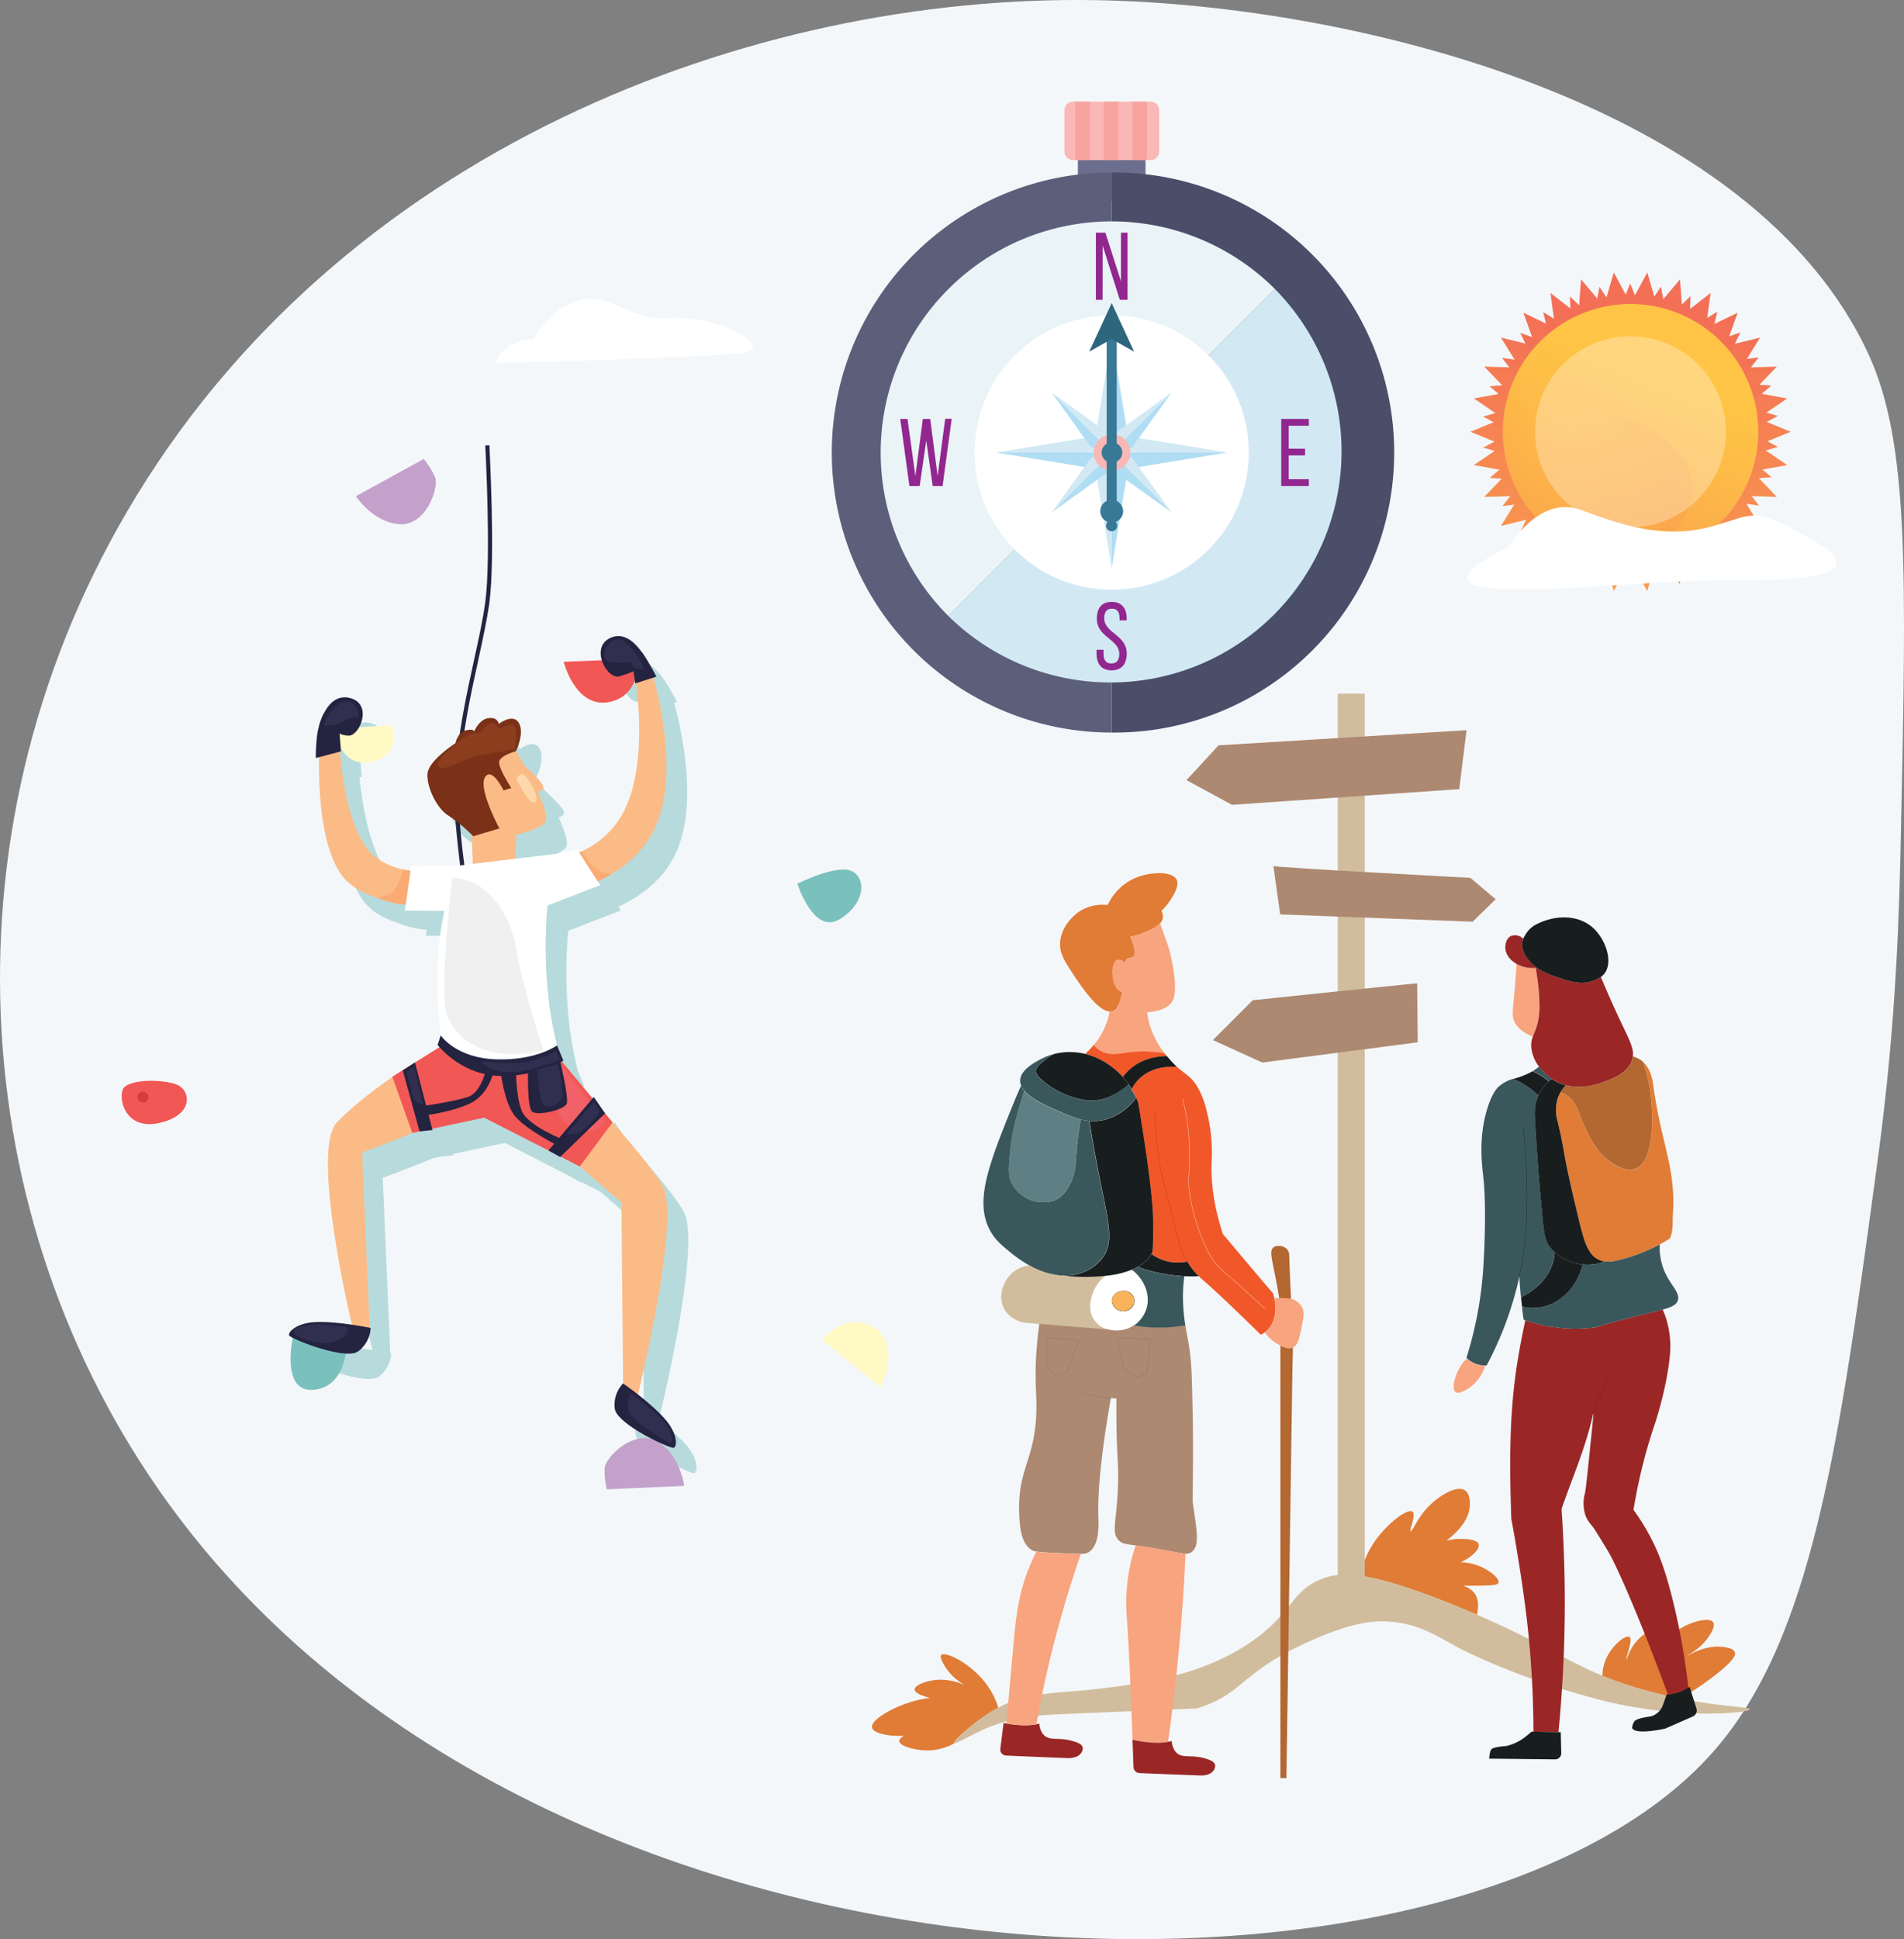<svg xmlns="http://www.w3.org/2000/svg" xmlns:xlink="http://www.w3.org/1999/xlink" viewBox="0 0 799.94 814.4"><rect x="0" y="0" width="799.94" height="814.4" fill="#808080" stroke="none"/><defs><style>.cls-1{isolation:isolate;}.cls-2{fill:#f4f7fa;}.cls-3{fill:#6b6f8d;}.cls-4{fill:#f9b8b5;}.cls-5{fill:#f7a39f;}.cls-6{fill:#4a4e69;}.cls-7{fill:#5c5f7a;}.cls-8{fill:#eaf4f7;}.cls-9{fill:#d2e9f4;}.cls-10,.cls-50{fill:#fff;}.cls-11{fill:#afddf4;}.cls-12{fill:#92278f;}.cls-13{fill:#387996;}.cls-14{fill:#2e667e;}.cls-15{fill:#e07c36;}.cls-16{fill:#d1bd9d;}.cls-17{fill:#f15829;}.cls-18{fill:#9a2726;}.cls-19{fill:#ad8971;}.cls-20{fill:#f8a47e;}.cls-21{fill:#181d1e;}.cls-22,.cls-26,.cls-28,.cls-29,.cls-30{fill:none;}.cls-22{stroke:#c84027;stroke-width:0.22px;}.cls-22,.cls-28,.cls-29,.cls-30{stroke-linecap:round;stroke-linejoin:round;}.cls-23{fill:#3a575c;}.cls-24{fill:#5e7f83;}.cls-25{fill:#fbb359;stroke:#090909;stroke-width:0.13px;}.cls-25,.cls-26{stroke-miterlimit:10;}.cls-26{stroke:#886852;}.cls-26,.cls-28,.cls-29,.cls-30{stroke-width:0.11px;}.cls-27{fill:#b36731;}.cls-28{stroke:#181d1e;}.cls-29{stroke:#6d1312;}.cls-30{stroke:#fff;}.cls-31,.cls-32{fill:#7ac1be;}.cls-31{opacity:0.5;}.cls-33{fill:#c3a1cb;}.cls-34{fill:#f15755;}.cls-35{fill:#fffac4;}.cls-36{fill:#d73b3a;}.cls-37{fill:#242340;}.cls-38{fill:#fbbb86;}.cls-39{fill:#7a3117;}.cls-40{fill:#8b3d1e;}.cls-41{fill:#fed8aa;}.cls-42{fill:#f16167;}.cls-43{fill:#f1f0f0;}.cls-44{fill:#faab73;}.cls-45{fill:#302f4f;}.cls-46{fill:url(#linear-gradient);}.cls-47{fill:url(#linear-gradient-2);}.cls-48{fill:url(#linear-gradient-3);}.cls-49{opacity:0.2;mix-blend-mode:multiply;fill:url(#linear-gradient-4);}.cls-50{opacity:0.3;mix-blend-mode:soft-light;}</style><linearGradient id="linear-gradient" x1="675.55" y1="348.18" x2="687.86" y2="131.78" gradientUnits="userSpaceOnUse"><stop offset="0" stop-color="#ffc546"/><stop offset="1" stop-color="#f36f56"/></linearGradient><linearGradient id="linear-gradient-2" x1="1268.27" y1="442.72" x2="1279.65" y2="242.73" gradientTransform="matrix(1, 0.01, -0.01, 1, -590.38, -114.34)" xlink:href="#linear-gradient"/><linearGradient id="linear-gradient-3" x1="1293.88" y1="207.21" x2="1216.46" y2="397.24" gradientUnits="userSpaceOnUse"><stop offset="0" stop-color="#fcb149"/><stop offset="0.06" stop-color="#fdbb48"/><stop offset="0.14" stop-color="#ffc346"/><stop offset="0.32" stop-color="#ffc546"/><stop offset="0.48" stop-color="#fdba48"/><stop offset="0.78" stop-color="#f99d4e"/><stop offset="0.87" stop-color="#f79350"/><stop offset="1" stop-color="#f79350"/></linearGradient><linearGradient id="linear-gradient-4" x1="1204.38" y1="304.39" x2="1284.12" y2="304.39" xlink:href="#linear-gradient-3"/></defs><g class="cls-1"><g id="Layer_1" data-name="Layer 1"><path class="cls-2" d="M1033.61,113.93c108.47,1.92,276.29,43.16,324.59,149.14,16.87,37,15.73,91.43,13.44,200.27-.67,32-1.78,78.61-9.6,136.46-16.24,120.17-27.3,202-69.14,249.62-104.85,119.36-483.6,115.91-645.34-99-88.23-117.22-101.8-284-21.13-421.8C715.25,176.91,888.4,111.37,1033.61,113.93Z" transform="translate(-572.99 -113.86)"/><rect class="cls-3" x="452.85" y="56.1" width="28.43" height="28.43"/><path class="cls-4" d="M1060,160.1v17.44a3.56,3.56,0,0,1-3.57,3.56h-32.66a3.57,3.57,0,0,1-3.57-3.56V160.1a3.56,3.56,0,0,1,3.57-3.55h32.66A3.56,3.56,0,0,1,1060,160.1Z" transform="translate(-572.99 -113.86)"/><rect class="cls-5" x="451.74" y="42.69" width="6.17" height="24.55"/><rect class="cls-5" x="463.73" y="42.69" width="6.17" height="24.55"/><rect class="cls-5" x="475.72" y="42.69" width="6.17" height="24.55"/><path class="cls-6" d="M1040.05,186.31V421.52a117.61,117.61,0,1,0,0-235.21Z" transform="translate(-572.99 -113.86)"/><path class="cls-7" d="M922.45,303.92a117.6,117.6,0,0,0,117.6,117.6V186.31A117.6,117.6,0,0,0,922.45,303.92Z" transform="translate(-572.99 -113.86)"/><path class="cls-8" d="M971.42,235.29a97.06,97.06,0,0,0,0,137.26l137.26-137.26A97,97,0,0,0,971.42,235.29Z" transform="translate(-572.99 -113.86)"/><path class="cls-9" d="M1108.68,235.29,971.42,372.55a97.06,97.06,0,0,0,137.26-137.26Z" transform="translate(-572.99 -113.86)"/><circle class="cls-10" cx="1040.05" cy="303.92" r="57.61" transform="translate(-483.27 710.58) rotate(-45)"/><polygon class="cls-9" points="467.04 141.41 460.84 179.51 467.07 190.06 467.07 190.06 467.04 141.41 467.04 141.41"/><polygon class="cls-11" points="467.04 141.41 467.07 190.06 473.28 179.5 467.04 141.41"/><polygon class="cls-9" points="467.04 238.71 460.84 200.61 467.07 190.06 467.07 190.06 467.04 238.71 467.04 238.71"/><polygon class="cls-11" points="467.04 238.71 467.07 190.06 473.28 200.61 467.04 238.71"/><polygon class="cls-9" points="515.71 190.03 477.61 183.84 467.06 190.06 467.06 190.06 515.71 190.04 515.71 190.03"/><polygon class="cls-11" points="515.71 190.04 467.06 190.06 477.61 196.28 515.71 190.04"/><polygon class="cls-9" points="418.41 190.03 456.51 183.84 467.06 190.06 467.06 190.06 418.41 190.04 418.41 190.03"/><polygon class="cls-11" points="418.41 190.04 467.06 190.06 456.51 196.28 418.41 190.04"/><polygon class="cls-9" points="492.23 164.86 469.3 181.37 467.06 190.06 467.06 190.06 492.23 164.86 492.23 164.86"/><polygon class="cls-11" points="492.23 164.86 467.06 190.06 475.74 187.81 492.23 164.86"/><polygon class="cls-9" points="441.86 215.22 458.38 192.29 467.06 190.06 467.06 190.06 441.86 215.22 441.86 215.22"/><polygon class="cls-11" points="441.86 215.22 467.06 190.06 464.81 198.74 441.86 215.22"/><polygon class="cls-9" points="492.23 215.22 475.71 192.29 467.03 190.06 467.03 190.06 492.23 215.22 492.23 215.22"/><polygon class="cls-11" points="492.23 215.22 467.03 190.06 469.28 198.74 492.23 215.22"/><polygon class="cls-9" points="441.86 164.86 464.79 181.37 467.03 190.06 467.03 190.06 441.86 164.86 441.86 164.86"/><polygon class="cls-11" points="441.86 164.86 467.03 190.06 458.35 187.81 441.86 164.86"/><path class="cls-12" d="M1036.23,239.78h-2.82v-28.2h4l6.53,20.38V211.58h2.78v28.2h-3.26l-7.21-22.8Z" transform="translate(-572.99 -113.86)"/><path class="cls-12" d="M959.38,318h-4.31l-3.86-28.2h3.06l3.3,24,3.14-24h3.1l3.11,24,3.18-24.05h2.74L969,318h-4.15l-2.7-19.14Z" transform="translate(-572.99 -113.86)"/><path class="cls-12" d="M1121.31,302.31v2.81h-6.89v10h8.46V318h-11.6v-28.2h11.6v2.86h-8.46v9.63Z" transform="translate(-572.99 -113.86)"/><path class="cls-12" d="M1046.36,373.64v.76h-3v-.92c0-2.54-1-4-3.23-4s-3.22,1.49-3.22,4c0,6.32,9.47,6.93,9.47,14.86,0,4.27-2.06,7.05-6.37,7.05s-6.32-2.78-6.32-7.05v-1.61h2.94v1.77c0,2.54,1,4,3.3,4s3.31-1.49,3.31-4c0-6.28-9.43-6.88-9.43-14.82,0-4.35,2-7.05,6.24-7.05S1046.36,369.37,1046.36,373.64Z" transform="translate(-572.99 -113.86)"/><path class="cls-4" d="M1032.45,303.92a7.6,7.6,0,0,0,7.6,7.6V296.31A7.61,7.61,0,0,0,1032.45,303.92Z" transform="translate(-572.99 -113.86)"/><path class="cls-4" d="M1040.05,296.31v15.21a7.61,7.61,0,1,0,0-15.21Z" transform="translate(-572.99 -113.86)"/><path class="cls-13" d="M1035.83,303.92a4.22,4.22,0,0,0,4.22,4.22v-8.45A4.22,4.22,0,0,0,1035.83,303.92Z" transform="translate(-572.99 -113.86)"/><path class="cls-13" d="M1040.05,299.69v8.45a4.23,4.23,0,1,0,0-8.45Z" transform="translate(-572.99 -113.86)"/><rect class="cls-13" x="464.95" y="135.9" width="4.22" height="78.48"/><circle class="cls-13" cx="467.06" cy="214.7" r="4.81"/><circle class="cls-13" cx="1040.05" cy="334.66" r="2.36" transform="translate(-97.6 1156.14) rotate(-76.72)"/><polygon class="cls-14" points="467.06 127.29 457.62 147.7 467.03 142.38 476.5 147.7 467.06 127.29"/><path class="cls-15" d="M1192.83,779.83c-.83,0-2.87,0-5.28,0a9.53,9.53,0,0,1,4.83,3c1.88,2.41,1.88,5.85,1.13,9.2-2.08-.9-4.23-1.81-6.49-2.75-21.16-8.75-34.21-12.45-42.7-13.65a41.29,41.29,0,0,1,6.86-15.28c5.21-7.09,13.28-13.13,15.24-11.62,1.7,1.28-1.5,7.85-.75,8.15s2.68-5.43,7.54-10.38c4.38-4.45,11.77-9,15.24-6.75,2.61,1.74,2.08,6.83,2,7.24-.64,5.51-5,10.3-9.81,13.92a24.89,24.89,0,0,1,4.45-.71c.38,0,8.27-.49,9.13,2.19.53,1.69-1.92,3.92-2.67,4.56a18.25,18.25,0,0,1-4.91,3,23,23,0,0,1,7.28,1.39c4.75,1.78,9.21,5.47,8.64,7.21C1202.26,779.49,1200.64,779.79,1192.83,779.83Z" transform="translate(-572.99 -113.86)"/><path class="cls-16" d="M1308.19,831.7c-.12,1.58-30.18,4.68-64.13-4.23-35.73-9.43-58.44-21.69-58.47-21.69-9.17-5-16.75-10-28.75-10.86-7-.53-15.61.38-32.06,7.54-30.9,13.47-28.9,22.68-48.59,28.79-.75.22-.72.18-53.26,2.34-13.81.56-25,1.13-37.73,7.09-4.79,2.19-9.88,5.24-11.09,5.24-.11,0-.19,0-.22-.07-.57-.87,7.5-8,14.14-12.26a45,45,0,0,1,4.34-2.53c13.66-7.21,25.73-5.77,45.16-8.3,17.46-2.3,40.09-5.28,60.35-18.86,19-12.79,17-22.18,31.61-27.35,3-1,6.91-2,14.83-.94,8.49,1.2,21.54,4.9,42.7,13.65,2.26.94,4.41,1.85,6.49,2.75,27,11.66,37,19.17,52.74,25.62a151,151,0,0,0,16.22,5.58c5.92,1.7,11.46,3,16.52,4C1296.64,830.76,1308.19,830.72,1308.19,831.7Z" transform="translate(-572.99 -113.86)"/><path class="cls-15" d="M1292.8,818a125.58,125.58,0,0,1-13.81,9.2c-5.06-1-10.6-2.3-16.52-4a151,151,0,0,1-16.22-5.58,17,17,0,0,1,.83-5.28c2.22-7,8.9-12.07,10.52-11s-1.81,9.43-1.4,9.58c.27,0,1.17-4,4.08-7.39,1.09-1.28,3.36-4,7-4.87,1.89-.45,5.36-.72,6.15.79,1.09,2.08-3.62,6.61-3.47,6.76s4.23-6.08,10.86-9.43c4.42-2.27,10.57-3.63,11.93-1.59s-2.53,7-3,7.55c-3.4,4.26-7.85,6.18-7.85,6.45s7.17-4.72,15.09-3.63c1.51.19,4.3.61,4.86,2.19C1302.23,808.61,1302.3,810.73,1292.8,818Z" transform="translate(-572.99 -113.86)"/><path class="cls-17" d="M1105.92,672a12.54,12.54,0,0,1-1.55,1.43,11.24,11.24,0,0,1-1.66,1c-10.15-9.92-17.92-17.39-23.5-22.26-.64-.56-1.55-1.32-2.57-2.37a30.77,30.77,0,0,1-4.86-6.15,19.36,19.36,0,0,1-11.36-1.09,17.06,17.06,0,0,1-3.69-2.12,1,1,0,0,0,.15-.22c.53-1,.56-2.3.49-13.21,0-4-.3-13-4.87-41.49-.56-3.74-1.09-6.75-1.39-8.6-.23-.57-.49-1.29-.87-2.15a35.34,35.34,0,0,0-1.81-3.55,16.66,16.66,0,0,1,2.79-3.92c5.17-5.4,12.56-5.7,16.22-5.43,3.62,3.28,6,4,8.79,8.71a36.19,36.19,0,0,1,3.58,9.28,70.59,70.59,0,0,1,2.23,22c-.27,7,.41,17,4.71,30.26v0c1.85,2.15,3.66,4.34,5.47,6.49q7.82,9.29,15.62,18.45a16.9,16.9,0,0,1,.49,1.92C1109.46,664.1,1108.67,668.85,1105.92,672Z" transform="translate(-572.99 -113.86)"/><path class="cls-18" d="M1282.31,822.57a20.13,20.13,0,0,1-6,2.45,18.6,18.6,0,0,1-2.6.42c-11.62-31.61-21.58-54.17-24.94-59.76-5-8.37-6.11-9.88-6.11-9.92-1.73-2.3-2.79-3.32-3.54-5.39a16.2,16.2,0,0,1-.23-9.43c.45-2,1.39-11.47,3.32-30.44.07-.91.19-1.93.26-3.1-.22.68-.37,1.32-.52,1.93-3.14,13.39-8.76,26.18-12.91,38.32.31,4,.53,8,.72,12.07a558.55,558.55,0,0,1-2,81.6l-6.75-.11c-1.28,0-2.53,0-3.77-.08a412.85,412.85,0,0,0-2.53-45c-1.24-11.27-3.13-23.12-3.77-27-1.09-6.95-2.15-12.87-3-17.39-.64-19.62-1.21-42.93,2.68-66.55q1.29-7.76,2.83-15c.11-.64.26-1.25.41-1.85a64.82,64.82,0,0,0,27.28,3.24c3.43-.34,2.33-.52,13.16-3.39,2.57-.68,5.77-1.47,9.85-2.49,3-.76,5.5-1.32,7.39-1.85a33.4,33.4,0,0,1,1.77,4.9,38.83,38.83,0,0,1,1.21,14.87c-1.4,14-6.38,28.59-6.38,28.59a223.64,223.64,0,0,0-8.86,35.76,86.57,86.57,0,0,1,5.81,9c4.53,8,7.28,15.69,10.11,26.63A279.06,279.06,0,0,1,1282.31,822.57Z" transform="translate(-572.99 -113.86)"/><rect class="cls-16" x="562.05" y="291.3" width="11.32" height="387.6"/><polygon class="cls-19" points="616.15 306.66 511.94 313.03 498.5 327.64 517.6 338.02 613.09 331.42 616.15 306.66"/><path class="cls-19" d="M1108,477.58c2.36.7,82.75,4.95,82.75,4.95l10.61,9-9.66,9.43-80.87-3.07Z" transform="translate(-572.99 -113.86)"/><path class="cls-19" d="M1168.4,526.85c-1.42,0-69.08,7.08-69.08,7.08l-16.74,16.74,20.74,9.43,65.31-8.49Z" transform="translate(-572.99 -113.86)"/><path class="cls-15" d="M1063.93,493a23.66,23.66,0,0,1-3,3.44,4.57,4.57,0,0,1,.64,2.68,4.2,4.2,0,0,1-1.17,2.52c-1.66,1.85-4.71,3.06-7.2,4.08a21.87,21.87,0,0,1-5.32,1.51c2.38,5.65,2.11,7.69,1.28,8.37s-2.15.3-3,1.4a2.5,2.5,0,0,0-.57,1.35c-.72-.71-1.89-1.62-3-1.35-2.26.56-2.23,5.39-2.19,5.84s.19,6.45,3.93,7.55c0,0,.07,0,.11,0-.94,6.56-3,7.84-4,8.18a2.56,2.56,0,0,1-1.32.11c-5.17-.34-12.3-11.2-15.31-15.76-3.74-5.7-5.62-8.64-5.44-13,.38-8,7.47-12.83,8-13.2a18.47,18.47,0,0,1,12-2.79,22.9,22.9,0,0,1,10.11-10.64c7.13-3.66,17.09-3.62,18.86,0C1068.76,486.23,1065.06,491.44,1063.93,493Z" transform="translate(-572.99 -113.86)"/><path class="cls-20" d="M1065.67,534.18c-2.15,3.7-7.25,4.6-10.72,4.79a36,36,0,0,0,1.13,5.55,38,38,0,0,0,6.19,11.69,52.07,52.07,0,0,0-15.46-.38c-3.63.53-7.85,1.51-11.62-.75a10,10,0,0,1-2.64-2.38,30.42,30.42,0,0,0,6-11.24,19.37,19.37,0,0,0,.56-2.72,2.56,2.56,0,0,0,1.32-.11c1.06-.34,3.1-1.62,4-8.18,0,0-.08,0-.11,0-3.74-1.1-3.93-7-3.93-7.55s-.07-5.28,2.19-5.84c1.09-.27,2.26.64,3,1.35a2.5,2.5,0,0,1,.57-1.35c.9-1.1,2.3-.76,3-1.4s1.1-2.72-1.28-8.37a21.87,21.87,0,0,0,5.32-1.51c2.49-1,5.54-2.23,7.2-4.08.08.23.15.46.23.68,2.41,6.9,3.85,9.32,5.36,18.64C1067.25,528.94,1066.46,532.82,1065.67,534.18Z" transform="translate(-572.99 -113.86)"/><path class="cls-17" d="M1063.29,557.45c-4.38,0-10.41,1-15.35,5.32a19,19,0,0,0-3.17,3.44,31.42,31.42,0,0,0-4.76-4.34,30.31,30.31,0,0,0-11.12-5.4,39.28,39.28,0,0,0,3.66-3.77,10,10,0,0,0,2.64,2.38c3.77,2.26,8,1.28,11.62.75a52.07,52.07,0,0,1,15.46.38C1062.61,556.62,1062.91,557,1063.29,557.45Z" transform="translate(-572.99 -113.86)"/><path class="cls-21" d="M1067.44,561.91c-3.66-.27-11,0-16.22,5.43a16.66,16.66,0,0,0-2.79,3.92c-.38-.64-.8-1.28-1.25-2a32.83,32.83,0,0,0-2.41-3.09,19,19,0,0,1,3.17-3.44c4.94-4.3,11-5.28,15.35-5.32a6.55,6.55,0,0,0,.49.61A47.64,47.64,0,0,0,1067.44,561.91Z" transform="translate(-572.99 -113.86)"/><path class="cls-22" d="M1058.12,581.14c.27,7.32,1,13.51,1.59,18.26,1.2,8.91,1.88,8.79,8.18,34.56a33.33,33.33,0,0,0,2.83,7.88c.34.64.68,1.25,1.06,1.85" transform="translate(-572.99 -113.86)"/><path class="cls-20" d="M1120.21,669.34c-1.24,6.38-1.88,9.54-4,10.45-1.69.72-3.62.08-5.28-.79-.83-.46-1.58-.91-2.18-1.32a16.17,16.17,0,0,1-4.38-4.23,12.54,12.54,0,0,0,1.55-1.43c2.75-3.17,3.54-7.92,2.41-13,.6,0,1.28,0,2.08,0a11,11,0,0,0,1.17,0,30.26,30.26,0,0,1,3.81.3,7.05,7.05,0,0,1,1.47.49,7.48,7.48,0,0,1,3.28,3.29C1120.86,664.59,1120.86,666.1,1120.21,669.34Z" transform="translate(-572.99 -113.86)"/><path class="cls-23" d="M1050.24,574.81a23.64,23.64,0,0,1-12.83,9.2,19.57,19.57,0,0,1-6.79.61A29.93,29.93,0,0,1,1027,584h0a72.84,72.84,0,0,1-9.51-3.62c-4.33-1.85-11-4.75-14.18-8.48a7.15,7.15,0,0,1-1.32-2.19,4.87,4.87,0,0,1-.41-2.15c.18-4.45,6.33-7.66,9.09-9.09a23.56,23.56,0,0,1,5.16-1.93,29.91,29.91,0,0,0-4.22,2.87c-2.11,1.73-3.4,2.83-3.47,4.34,0,.45,0,1.92,4.26,5.09a35.88,35.88,0,0,0,13.51,6.45,26.37,26.37,0,0,0,5,.79c7.06.27,12.94-3.88,16.22-6.75.45.68.87,1.32,1.25,2A35.34,35.34,0,0,1,1050.24,574.81Z" transform="translate(-572.99 -113.86)"/><path class="cls-24" d="M1027,584a143.34,143.34,0,0,0-2,16.9c-.34,6.15-1.85,9.77-4,12.87-2.64,3.73-6,5.43-11.32,4.94a14.89,14.89,0,0,1-11.65-7.88c-1.51-2.95-1.32-6-.83-12,.68-8.75,2.75-15.84,4.83-22.86.45-1.55.86-2.94,1.24-4,3.13,3.73,9.85,6.63,14.18,8.48A72.84,72.84,0,0,0,1027,584Z" transform="translate(-572.99 -113.86)"/><path class="cls-23" d="M1036.13,642.14a18.56,18.56,0,0,1-9.2,6.38,20.53,20.53,0,0,1-7,1.09.8.8,0,0,1-.3,0,0,0,0,0,1-.07,0,.06.06,0,0,1-.08,0,.07.07,0,0,1-.11,0,3.63,3.63,0,0,1-.57,0,31.94,31.94,0,0,1-13.24-4.23h0a55,55,0,0,1-8.33-5.77c-3.4-2.79-6.11-5-8.26-8.94-6.64-12.19-.68-27.5,9.65-53,1.21-3,2.38-5.66,3.36-7.88a7.15,7.15,0,0,0,1.32,2.19c-.38,1.09-.79,2.48-1.24,4-2.08,7-4.15,14.11-4.83,22.86-.49,6-.68,9.09.83,12a14.89,14.89,0,0,0,11.65,7.88c5.36.49,8.68-1.21,11.32-4.94,2.15-3.1,3.66-6.72,4-12.87a143.34,143.34,0,0,1,2-16.9h0a29.93,29.93,0,0,0,3.58.65c1.25,8,2.49,14.56,3.4,19.35C1038.32,626.22,1041.45,634.9,1036.13,642.14Z" transform="translate(-572.99 -113.86)"/><path class="cls-21" d="M1047.18,569.3c-3.28,2.87-9.16,7-16.22,6.75a26.37,26.37,0,0,1-5-.79,35.88,35.88,0,0,1-13.51-6.45c-4.22-3.17-4.26-4.64-4.26-5.09.07-1.51,1.36-2.61,3.47-4.34a29.91,29.91,0,0,1,4.22-2.87h0a26.54,26.54,0,0,1,7.55-.79,27.67,27.67,0,0,1,5.47.75,30.31,30.31,0,0,1,11.12,5.4,31.42,31.42,0,0,1,4.76,4.34A32.83,32.83,0,0,1,1047.18,569.3Z" transform="translate(-572.99 -113.86)"/><path class="cls-21" d="M1076.64,649.84a55.05,55.05,0,0,1-6,0,73.13,73.13,0,0,1-11.62-1.59,61,61,0,0,1-8.07-2.33,14.1,14.1,0,0,0,5.81-5.44,17.06,17.06,0,0,0,3.69,2.12,19.36,19.36,0,0,0,11.36,1.09A30.77,30.77,0,0,0,1076.64,649.84Z" transform="translate(-572.99 -113.86)"/><path class="cls-25" d="M1049.71,660.25a4.86,4.86,0,0,1-9.66,0c0-2.34,2.19-4.26,4.83-4.26A4.57,4.57,0,0,1,1049.71,660.25Z" transform="translate(-572.99 -113.86)"/><path class="cls-10" d="M1048.54,647.08a39.65,39.65,0,0,1-10.83,2.57,14.33,14.33,0,0,0-4.18,4.53c-.46.75-5.06,8.75-.46,14.59a10,10,0,0,0,5.25,3.44l.11,0a13.68,13.68,0,0,0,8.53-.38,13.32,13.32,0,0,0,7.8-8.75C1056.27,657.61,1053.86,651.23,1048.54,647.08Zm-3.66,17.47a4.6,4.6,0,0,1-4.83-4.3c0-2.34,2.19-4.26,4.83-4.26a4.31,4.31,0,1,1,0,8.56Z" transform="translate(-572.99 -113.86)"/><path class="cls-16" d="M1038.32,672.21l-28.67-2.3-6.3-.53c-1-.19-5.74-1.21-8.23-5.43-3-5-1-11.58,2.8-15.21a13.26,13.26,0,0,1,7.65-3.43h0a31.94,31.94,0,0,0,13.24,4.23,3.63,3.63,0,0,0,.57,0,.07.07,0,0,0,.11,0,.06.06,0,0,0,.08,0s0,0,.07,0a.8.8,0,0,0,.3,0,82.61,82.61,0,0,0,17.73,0,14.33,14.33,0,0,0-4.18,4.53c-.46.75-5.06,8.75-.46,14.59A10,10,0,0,0,1038.32,672.21Z" transform="translate(-572.99 -113.86)"/><path class="cls-19" d="M1073.63,765.68a3.64,3.64,0,0,1-2.57.68c-2.11-.11-5.73-1-13.69-2.34-3.13-.52-5.47-.86-7.25-1.09-4.75-.68-5.69-.79-6.94-2-3.69-3.55-.79-8-.45-24.75.19-8.94-.6-9.92-.72-29v-6c-.71,0-1.5-.07-2.3-.18-4.49,25.42-5.54,40.55-5.24,50.24.11,3,.53,11.77-4.23,14.6a5.93,5.93,0,0,1-3.13.6c-1.28,0-2.94,0-5.13-.11-8.14-.38-11.73-.56-13.58-.87a5,5,0,0,1-2.22-.79c-3.47-2.41-4.6-7.13-4.94-13.92-1-19.5,6.07-22.86,7.09-42.21.49-10-1.1-15,.45-31.08.26-3,.6-5.55.87-7.62l28.67,2.3.11,0a13.68,13.68,0,0,0,8.53-.38,13.48,13.48,0,0,0,2.52-1.36c1.21.23,2.49.41,3.78.57a63.76,63.76,0,0,0,17.73-.61c.18,1.21.37,2.15.49,2.79,2.22,11.66,2.18,15.06,2.6,34.67.38,16.33-.11,35.84,0,36.78C1075.7,756.18,1077.25,763,1073.63,765.68Z" transform="translate(-572.99 -113.86)"/><path class="cls-26" d="M1027.87,698.73a58.71,58.71,0,0,0,8,1.88,36.49,36.49,0,0,0,3.81.46" transform="translate(-572.99 -113.86)"/><path class="cls-21" d="M1056.88,640.26a1,1,0,0,1-.15.22,14.1,14.1,0,0,1-5.81,5.44h0a17.56,17.56,0,0,1-2.34,1.16,39.65,39.65,0,0,1-10.83,2.57,82.61,82.61,0,0,1-17.73,0,20.53,20.53,0,0,0,7-1.09,18.56,18.56,0,0,0,9.2-6.38c5.32-7.24,2.19-15.92-2.11-38.17-.91-4.79-2.15-11.36-3.4-19.35a19.57,19.57,0,0,0,6.79-.61,23.64,23.64,0,0,0,12.83-9.2c.38.86.64,1.58.87,2.15.3,1.85.83,4.86,1.39,8.6,4.57,28.52,4.83,37.53,4.87,41.49C1057.44,638,1057.41,639.28,1056.88,640.26Z" transform="translate(-572.99 -113.86)"/><path class="cls-23" d="M1071,670.47a63.76,63.76,0,0,1-17.73.61c-1.29-.16-2.57-.34-3.78-.57a13.59,13.59,0,0,0,5.28-7.39c1.51-5.51-.9-11.89-6.22-16a17.56,17.56,0,0,0,2.34-1.16h0a61,61,0,0,0,8.07,2.33,73.13,73.13,0,0,0,11.62,1.59,59.45,59.45,0,0,0-.53,6A71.64,71.64,0,0,0,1071,670.47Z" transform="translate(-572.99 -113.86)"/><path class="cls-20" d="M1071.06,766.36c-.19,4.76-.45,9.55-.75,14.41-1.4,22.52-3.66,44.1-6.57,64.58a13,13,0,0,1-1.43.27,36.21,36.21,0,0,1-7.32-.11,44.07,44.07,0,0,1-6.19-1.06c-.79-21.92-1.5-38.86-2.3-50a77.94,77.94,0,0,1,1.66-24.79c.61-2.52,1.29-4.83,2-6.75,1.78.23,4.12.57,7.25,1.09C1065.33,765.34,1069,766.25,1071.06,766.36Z" transform="translate(-572.99 -113.86)"/><path class="cls-18" d="M1082.57,857.77c-1.7,1.92-4.79,1.81-6,1.73-4.63-.18-13.36-.48-24.9-1a2.58,2.58,0,0,1-2.45-2.49c-.14-4-.29-7.85-.42-11.54a44.07,44.07,0,0,0,6.19,1.06,36.21,36.21,0,0,0,7.32.11,13,13,0,0,0,1.43-.27c.61-.11,1.1-.22,1.51-.33.34,3.09,1.47,4.48,2.34,5.2,2.75,2.19,6.3.27,12.75,2.45,1.4.49,2.87,1.13,3.17,2.38A3.45,3.45,0,0,1,1082.57,857.77Z" transform="translate(-572.99 -113.86)"/><path class="cls-18" d="M1026.93,850.45c-1.7,1.92-4.8,1.81-6,1.77-4.7-.21-13.58-.52-25.29-1.08a2.49,2.49,0,0,1-2.37-2.79l1.36-10.88,1.21.23c1.1.19,2.26.37,3.51.49a35.38,35.38,0,0,0,7.32.11c.64-.07,1.24-.19,1.77-.3l1.17-.3c.34,3.09,1.47,4.49,2.34,5.2,2.75,2.19,6.3.3,12.75,2.49,1.4.46,2.87,1.1,3.17,2.34A3.37,3.37,0,0,1,1026.93,850.45Z" transform="translate(-572.99 -113.86)"/><path class="cls-20" d="M1027.11,766.51c-2.9,8.27-5.69,17-8.26,26.22A455.39,455.39,0,0,0,1008.44,838c-.53.11-1.13.23-1.77.3a35.38,35.38,0,0,1-7.32-.11c-1.25-.12-2.41-.3-3.51-.49.64-7.43,1.59-18.49,2.87-32.41,1.17-12.56,2-20.44,5.66-30.48a92.93,92.93,0,0,1,4-9.28c1.85.31,5.44.49,13.58.87C1024.17,766.48,1025.83,766.55,1027.11,766.51Z" transform="translate(-572.99 -113.86)"/><path class="cls-27" d="M1115.39,659.34a30.26,30.26,0,0,0-3.81-.3,11,11,0,0,1-1.17,0c-.12-.75-.27-1.62-.42-2.56-2.15-12.83-4.07-17-2-18.71,1.44-1.17,4.38-.72,5.66.64a4,4,0,0,1,1,2.68C1114.71,644.22,1115,650.71,1115.39,659.34Z" transform="translate(-572.99 -113.86)"/><path class="cls-27" d="M1116.21,679.79l-.22,8.26-2.53,172.58h-2.53V679C1112.59,679.87,1114.52,680.51,1116.21,679.79Z" transform="translate(-572.99 -113.86)"/><path class="cls-20" d="M1219.73,537.61c-.23,6.19-1.81,8.91-2.76,11.58-3.35-1.28-6.56-3.35-7.88-6.67-.83-2.08-.57-3.81-.11-8.83.33-3.55.79-8.64,1.16-15a14.5,14.5,0,0,0,8,1.66c.23,1.51.49,3.29.75,5.21A78.66,78.66,0,0,1,1219.73,537.61Z" transform="translate(-572.99 -113.86)"/><path class="cls-18" d="M1259,557.57a7.44,7.44,0,0,1-.34,1.58c-1.69,5.17-7.5,7.43-11,8.79-2.08.83-9.36,3.7-16.9,1.66A18.14,18.14,0,0,1,1225,567c-.08,0-.15-.11-.23-.15a21.62,21.62,0,0,1-5.16-5,16,16,0,0,1-3.17-7.28,10.29,10.29,0,0,1,.56-5.4c1-2.67,2.53-5.39,2.76-11.58a78.66,78.66,0,0,0-.8-12c-.26-1.92-.52-3.7-.75-5.21a14.5,14.5,0,0,1-8-1.66,11.32,11.32,0,0,1-1.43-1,8,8,0,0,1-3.32-5.17c-.15-1.62.19-4.71,2.53-5.65a4.82,4.82,0,0,1,5,1.24,8,8,0,0,0-.46,2.6,9.93,9.93,0,0,0,2.68,6.27,15.47,15.47,0,0,0,2.94,2.9,6.92,6.92,0,0,0,.57.42h0a31.87,31.87,0,0,0,8.07,3.77c5.32,1.85,10.71,3.77,16.18,1.39a12.81,12.81,0,0,0,2.61-1.32c3.47,8.34,6.56,15.05,8.86,19.88C1257.56,550.63,1259.49,554.14,1259,557.57Z" transform="translate(-572.99 -113.86)"/><path class="cls-21" d="M1247.23,522.52a7.68,7.68,0,0,1-1.66,1.66,12.81,12.81,0,0,1-2.61,1.32c-5.47,2.38-10.86.46-16.18-1.39a31.87,31.87,0,0,1-8.07-3.77h0a6.92,6.92,0,0,1-.57-.42,15.47,15.47,0,0,1-2.94-2.9,9.93,9.93,0,0,1-2.68-6.27,8,8,0,0,1,.46-2.6,12.24,12.24,0,0,1,4.56-5.58c8.56-4.79,18.33-4.53,24.37.64C1247.45,507.93,1250.81,517.54,1247.23,522.52Z" transform="translate(-572.99 -113.86)"/><path class="cls-21" d="M1223.69,568.05a18.48,18.48,0,0,0-3.66,4.53c-.27.49-.49.94-.72,1.44a32.84,32.84,0,0,0-6.49-5,26.44,26.44,0,0,0-4.22-2,33.69,33.69,0,0,0,8.26-3.25l1.51.72A26.65,26.65,0,0,1,1223.69,568.05Z" transform="translate(-572.99 -113.86)"/><path class="cls-23" d="M1226.1,639.77a19.87,19.87,0,0,1-.72,4.26c-2.49,8.56-9.84,13-13.39,14.64-.07-.8-.15-1.59-.22-2.38-.19-2.15-.34-4.26-.42-6.34a145.18,145.18,0,0,1-13.8,37.42,2.42,2.42,0,0,1-.57,0,11.18,11.18,0,0,1-6-1.74,7.38,7.38,0,0,1-1.58-1.28,1,1,0,0,1-.3-.26,159.19,159.19,0,0,0,7-36.78c1.63-24.9.23-37.72.23-37.72-.68-6.27-2.3-17.32,1.4-29.73,2.11-7,4.3-9.13,5.2-9.88a15.68,15.68,0,0,1,5.7-3,26.44,26.44,0,0,1,4.22,2,32.84,32.84,0,0,1,6.49,5c-1.81,4.07-1.58,8-1.39,11.09,1.39,22,2.07,28.82,2.33,31.57,1.44,14.33,1.1,17.88,4.72,21.92C1225.35,639,1225.72,639.39,1226.1,639.77Z" transform="translate(-572.99 -113.86)"/><path class="cls-23" d="M1225,567c-.42.34-.87.68-1.28,1a26.65,26.65,0,0,0-5.32-3.58l-1.51-.72a18.83,18.83,0,0,0,2.3-1.54c.15-.12.26-.23.42-.34a21.62,21.62,0,0,0,5.16,5C1224.82,566.89,1224.89,567,1225,567Z" transform="translate(-572.99 -113.86)"/><path class="cls-28" d="M1212.94,587.22c.41,3.73.9,9,1.2,15.31.34,7.25,1.06,22.75-1.2,38.44-.38,2.64-.87,5.62-1.59,9" transform="translate(-572.99 -113.86)"/><path class="cls-20" d="M1197,687.41a17.15,17.15,0,0,1-5.73,8.56c-.49.38-4.91,3.81-6.72,2.53s-.38-7.32,2.42-11.39a13.15,13.15,0,0,1,1.92-2.27v0c.19-.15.34-.3.49-.42a7.38,7.38,0,0,0,1.58,1.28A11.18,11.18,0,0,0,1197,687.41Z" transform="translate(-572.99 -113.86)"/><path class="cls-15" d="M1275.82,624.3c-.19,3.21.26,6.68-1.36,9.81-1.43.87-2.79,1.66-4.11,2.37a72.25,72.25,0,0,1-17.31,6.61,17.18,17.18,0,0,1-5.85.6,8.9,8.9,0,0,1-2.19-.6c-4.49-1.89-6.26-7-8.45-16-8-33.23-5.47-27-9.2-42.43a16.6,16.6,0,0,1,0-9.21,14.58,14.58,0,0,1,1.28-2.9,13.56,13.56,0,0,1,4.37,2.9,14.48,14.48,0,0,1,3.29,5.66c.3.79,4.6,12.6,9.92,17.92,2.75,2.79,9.13,7.47,13.88,5.66,8.11-3,7.77-23,5.92-34.18a66.58,66.58,0,0,0-2.68-10.6c3.4,3,4,7.88,4.3,10.15C1271.18,595.25,1277.14,604.19,1275.82,624.3Z" transform="translate(-572.99 -113.86)"/><path class="cls-27" d="M1260.09,604.65c-4.75,1.81-11.13-2.87-13.88-5.66-5.32-5.32-9.62-17.13-9.92-17.92a14.48,14.48,0,0,0-3.29-5.66,13.56,13.56,0,0,0-4.37-2.9,18.16,18.16,0,0,1,2.15-2.91c7.54,2,14.82-.83,16.9-1.66,3.51-1.36,9.32-3.62,11-8.79a7.44,7.44,0,0,0,.34-1.58,10.52,10.52,0,0,1,3.44,1.58,7.45,7.45,0,0,1,.86.72,66.58,66.58,0,0,1,2.68,10.6C1267.86,581.64,1268.2,601.63,1260.09,604.65Z" transform="translate(-572.99 -113.86)"/><path class="cls-21" d="M1238,644.9c-2.23,8.6-8.11,15.35-15.66,17.54a20.07,20.07,0,0,1-9.88.22c-.15-1.28-.3-2.64-.42-4,3.55-1.66,10.9-6.08,13.39-14.64a19.87,19.87,0,0,0,.72-4.26,20.82,20.82,0,0,0,10.45,5A10,10,0,0,0,1238,644.9Z" transform="translate(-572.99 -113.86)"/><path class="cls-21" d="M1247.19,643.69a20.6,20.6,0,0,1-9.24,1.21,10,10,0,0,1-1.4-.15,20.82,20.82,0,0,1-10.45-5c-.38-.38-.75-.76-1.13-1.17-3.62-4-3.28-7.59-4.72-21.92-.26-2.75-.94-9.54-2.33-31.57-.19-3.1-.42-7,1.39-11.09.23-.5.45-.95.72-1.44a18.48,18.48,0,0,1,3.66-4.53c.41-.37.86-.71,1.28-1a18.14,18.14,0,0,0,5.81,2.6,18.16,18.16,0,0,0-2.15,2.91,14.58,14.58,0,0,0-1.28,2.9,16.6,16.6,0,0,0,0,9.21c3.73,15.46,1.17,9.2,9.2,42.43,2.19,9.09,4,14.15,8.45,16A8.9,8.9,0,0,0,1247.19,643.69Z" transform="translate(-572.99 -113.86)"/><path class="cls-23" d="M1277.89,660.06c-.6,1.77-2.33,2.68-6.37,3.81-1.89.53-4.34,1.09-7.39,1.85-4.08,1-7.28,1.81-9.85,2.49-10.83,2.87-9.73,3-13.16,3.39a64.82,64.82,0,0,1-27.28-3.24c-.22-.08-.45-.15-.72-.26-.26-1.74-.49-3.55-.71-5.44a20.07,20.07,0,0,0,9.88-.22c7.55-2.19,13.43-8.94,15.66-17.54a20.6,20.6,0,0,0,9.24-1.21,17.18,17.18,0,0,0,5.85-.6,72.25,72.25,0,0,0,17.31-6.61c0,.57-.08,1.21-.08,1.85a25.82,25.82,0,0,0,.46,4.27C1272.54,652.4,1279.29,655.91,1277.89,660.06Z" transform="translate(-572.99 -113.86)"/><path class="cls-29" d="M1248.77,689.52c-1,5.09-4.6,12.26-6.3,17.88" transform="translate(-572.99 -113.86)"/><path class="cls-21" d="M1284.19,834.75l-11.5,5.06s-11.47,2.68-13.77.15c-.57-.68.34-2.75.94-3.39,1.25-1.21,6.68-1.85,6.68-1.85a7.55,7.55,0,0,0,5.09-4.76l1.59-4.48c.15,0,.3,0,.49,0a18.6,18.6,0,0,0,2.6-.42,20.13,20.13,0,0,0,6-2.45,2.28,2.28,0,0,0,.53-.3l2.9,9.09A2.75,2.75,0,0,1,1284.19,834.75Z" transform="translate(-572.99 -113.86)"/><path class="cls-21" d="M1228.93,850.11a2.56,2.56,0,0,1-2.56,2.64l-27.73-.3s.23-3.21.94-3.93c1.13-1.09,6.15-1.35,6.15-1.35a20.1,20.1,0,0,0,8.19-3.93l2.56-2.11h.72c1.24,0,2.49,0,3.77.08l6.75.11a8.7,8.7,0,0,0,1,0Z" transform="translate(-572.99 -113.86)"/><path class="cls-15" d="M992.37,831.06a45,45,0,0,0-4.34,2.53c-6.64,4.3-14.71,11.39-14.14,12.26,0,.07.11.07.22.07A23.47,23.47,0,0,1,962.57,849c-5.05,0-11.69-1.78-11.77-3.93,0-.75.72-1.51,2-2.22-6.9.3-12.94-1.1-13.43-3.44-.71-3.35,9.47-9.12,18.86-11.46a45.8,45.8,0,0,1,5.51-1c-3.05-.79-6.45-2-6.49-3.55,0-1.88,5.55-4,10.72-4.11a25.71,25.71,0,0,1,10.52,2.34,23,23,0,0,1-8.64-8.15c-.79-1.39-2.15-3.73-1.43-4.53,1.77-1.92,15.43,4.61,21.69,16.49A28.42,28.42,0,0,1,992.37,831.06Z" transform="translate(-572.99 -113.86)"/><path class="cls-30" d="M1069.93,575.49a101.82,101.82,0,0,1,2.36,13.91c1.1,11.1-.23,16.39.23,24a85.79,85.79,0,0,0,7.31,24.76,32,32,0,0,0,3.07,5.19,31.05,31.05,0,0,0,5.42,5.66c3.67,3.05,9,7.91,16.27,14.61" transform="translate(-572.99 -113.86)"/><polygon class="cls-26" points="483.45 562.46 481.86 576.45 478.06 578.45 472.36 575.35 469.56 561.86 483.45 562.46"/><path class="cls-26" d="M1026.27,677l-4.7,12.79-4.9,2.3s-4-4.5-4-5V675.62l13.2,1.2" transform="translate(-572.99 -113.86)"/><path class="cls-31" d="M861.24,720.66a86.5,86.5,0,0,0-11.47-10.48c2.13-8.69,17.91-74.66,10.35-87.71C856.7,616.56,848,606,839,595.78l-3.07-3.68h0l-4.77-6.9-.5.59L817.74,570.3l.68-.36-2.69-6.41a160.21,160.21,0,0,1-4.59-32.9,197.68,197.68,0,0,1,.58-25.85l22.14-8.54-1-1.58h0a64.85,64.85,0,0,0,5.79-3.07h0C845.93,487.25,852.92,481,857,472c9.46-20.68,2.18-52.2-.76-62.91l1.21-.38s-3.72-7.18-5.93-10c-2.93-4.25-7.44-8.59-12.85-6.52-9.7,3.7-2,18,3.31,16.37a40.54,40.54,0,0,0,5.81-2.14c.34,2.19.76,5.12.76,5.12l.37-.12c1.53,11.92,3.86,41.41-7.57,57.89a37.35,37.35,0,0,1-15,12.67h0l-1.24.55h0l-.8-1.26-8.4,1.8h0l-17.75,2.12.48-10.09c3.1-.73,9.3-2.45,11.83-4.91,1.7-1.64-.06-7.12-2.74-13,1.07-.41,2.31-1.1,2.3-2.14,0-1.83-8.11-9.16-8.11-9.16h0c-1-1.85-2-3.44-2.68-4.6-.26-.44-.53-.86-.8-1.26,0,0,3.73-7.38,1.3-11.79s-8.48.34-8.48.34-.28-3-4.32-2.45-6.08,5.7-6.08,5.7.19-1.45-3.43-.53-4.33,5.33-4.33,5.33-11.42,7.3-11.77,12.85,3.85,14.6,8.82,17.62a60.37,60.37,0,0,1,9.68,7.92l.54,12.31-7.2.86h0l-18.76.18-.26,1.85h0l-2.93-.57c-5.6-1.27-10.8-3.65-14.36-7.8-8.41-9.82-11.62-29.7-12.82-41.53l.91-.24-.57-7.64a7.25,7.25,0,0,0,4,.94c4.54,0,10.23-13.34.41-15.8-5.67-1.43-9.14,2.81-11.06,6.64a22,22,0,0,0-1,2.18l0,.09v0l0,.11,0,.08,0,0a31.77,31.77,0,0,0-1.9,8.53c-.48,6.38-.29,7.59-.29,7.59l.9-.23c0,14.24,1.46,36.68,9.63,48.86,3.27,4.89,8.92,8.12,15.48,10.23h0a48.2,48.2,0,0,0,7.45,2.16c3.63.68,4.28.45,4.28.45h0l-.36,2.58,16.61.15a119.08,119.08,0,0,0-2.52,17.86c-.81,17.35.25,28.9,1,34.43h0l-1.27,4s.25.33.75.89L756,570.73h0L754,572l-2.53,1.59-5,3.14,0,.12a155.33,155.33,0,0,0-23.21,18.93c-10.22,10.38,2.65,69.73,6.2,85.07a87,87,0,0,0-15.34-1.09c-7.9.36-11.66,4.23-11,5.62s23.69,10.61,29,6.65a13,13,0,0,0,5.24-9.81l-.41-.08-3.15-73.61S743.45,605,755,600.3l3-.64,5.42-.56-.15-.56,21.85-4.65,27,13.8h0l4.9,2.72.16-.15,8.09,4.13c9.66,8.51,17.52,15.15,17.52,15.15l.69,76h0A13,13,0,0,0,840,716.05c.78,6.57,23.32,17,24.77,16.46S866.42,726.64,861.24,720.66Z" transform="translate(-572.99 -113.86)"/><path class="cls-32" d="M718.22,682.36s-1.45,14.93-14.31,15.22S696,675.71,696,675.71Z" transform="translate(-572.99 -113.86)"/><path class="cls-32" d="M930.54,479.57c6.52,2.64,6.23,13.64-4.76,20.34S908,485,908,485,924,476.92,930.54,479.57Z" transform="translate(-572.99 -113.86)"/><path class="cls-33" d="M860.43,737.9s-1.59-13.18-11.4-18.67-21.67,6.78-22,11.13a33.69,33.69,0,0,0,.87,9Z" transform="translate(-572.99 -113.86)"/><path class="cls-33" d="M722.51,322.24S729.76,333.37,741,334s16.45-15.65,14.79-19.68a33.85,33.85,0,0,0-4.75-7.69Z" transform="translate(-572.99 -113.86)"/><path class="cls-34" d="M809.81,391.81l31.62-1.31s.72,16.12-13.06,18.29S809.81,391.81,809.81,391.81Z" transform="translate(-572.99 -113.86)"/><path class="cls-35" d="M942.92,696.46l-24.58-19.93s10.11-12.57,21.88-5.08S942.92,696.46,942.92,696.46Z" transform="translate(-572.99 -113.86)"/><path class="cls-35" d="M713.48,420l24.09-1.64s5.22,12.19-8.41,15.38S713.48,420,713.48,420Z" transform="translate(-572.99 -113.86)"/><path class="cls-34" d="M624.46,571.69c1.6-5.15,19.5-4.7,24.09-1.64s5.22,12.19-8.42,15.38S622.86,576.84,624.46,571.69Z" transform="translate(-572.99 -113.86)"/><circle class="cls-36" cx="60.05" cy="460.78" r="2.3"/><path class="cls-37" d="M782.3,570.6c0-.24-5.08-24.71-9.83-52.57-2.79-16.37-4.94-30.7-6.39-42.58-1.81-14.88-2.52-26-2.11-32.95,1.13-19.25,4.92-36.57,8.27-51.85,1.9-8.66,3.69-16.83,4.63-23.93,2.54-19.05,0-65.32,0-65.78l1.73-.1c0,.47,2.56,46.9,0,66.11-1,7.17-2.76,15.38-4.66,24.07-3.33,15.22-7.11,32.47-8.24,51.58-.72,12.36,2.21,38.34,8.48,75.13C778.93,545.57,784,570,784,570.25Z" transform="translate(-572.99 -113.86)"/><polygon class="cls-38" points="197.91 345.96 198.78 365.91 211.22 372.14 216.19 365.96 217 348.82 197.91 345.96"/><path class="cls-38" d="M760.19,553s-26.78,13.08-45.56,32.15c-11.75,11.94,7.06,88.7,7.06,88.7l6.7-.53-3.23-75.42s55.33-20.07,59.88-29.52a29,29,0,0,0,2-18.63Z" transform="translate(-572.99 -113.86)"/><path class="cls-38" d="M805.36,557.79s38,40.06,46,54-10.57,88.66-10.57,88.66l-6-3.9-.71-77.69s-47-39.75-52.47-49.42S778.91,547,778.91,547Z" transform="translate(-572.99 -113.86)"/><polygon class="cls-34" points="232.96 442.1 257.36 471.37 243.6 489.9 203.4 469.4 173.23 475.81 164.81 452.22 188.99 437.03 211.3 442.98 232.96 442.1"/><path class="cls-38" d="M790.85,475.34s27.27,4.29,41.83-16.69,6.79-63.09,6.79-63.09l7-.85s13.39,41.38,1.84,66.62-45.65,29.05-45.65,29.05Z" transform="translate(-572.99 -113.86)"/><path class="cls-38" d="M772.65,479s-32.56,6.67-44.75-8-12.67-51.22-12.67-51.22l-7.6-1.34s-4.08,43.05,8.2,62,59.94,14.16,59.94,14.16Z" transform="translate(-572.99 -113.86)"/><path class="cls-10" d="M807.19,472.41s-6,15.07-4.75,47.58c.87,22.58,5.89,37.48,5.89,37.48a49.7,49.7,0,0,1-27.82,4.92c-16-1.81-21.75-9.9-21.75-9.9s-2.77-13-1.6-38.21c.71-15.17,7.28-36.75,7.28-36.75Z" transform="translate(-572.99 -113.86)"/><path class="cls-37" d="M707,419s3.22-14.51,13-12,4.14,15.79-.4,15.8-5.37-2.46-5.37-2.46Z" transform="translate(-572.99 -113.86)"/><path class="cls-37" d="M846.49,394.71s-6.8-16.89-16.5-13.18-2,18,3.32,16.37,6.16-2.34,6.16-2.34Z" transform="translate(-572.99 -113.86)"/><path class="cls-38" d="M773.59,467.91s-3-5.43-6.22-7.74-15.52-12.9-12-20,4-10.78,15.56-14.44,15.81-1.44,19.62,4.9,14.67,25.57,11.23,28.91-13.66,5.31-13.66,5.31l-7,2.34Z" transform="translate(-572.99 -113.86)"/><path class="cls-39" d="M789.72,429.36s3.73-7.38,1.3-11.79-8.49.35-8.49.35-.28-3-4.31-2.46-6.09,5.71-6.09,5.71.19-1.46-3.43-.54-4.33,5.34-4.33,5.34S753,433.26,752.6,438.81s3.86,14.6,8.83,17.62a63.25,63.25,0,0,1,10.38,8.64l11-3.28s-9-16.68-6.07-21.44,7.79,5.46,7.79,5.46l3.28-1s-5.56-8.46-5.09-11.09S789.72,429.36,789.72,429.36Z" transform="translate(-572.99 -113.86)"/><path class="cls-38" d="M793.19,435.23s8.09,7.32,8.11,9.15-3.82,2.59-3.82,2.59Z" transform="translate(-572.99 -113.86)"/><path class="cls-40" d="M789.26,428.38s1.49-9.28-.65-10-5.91,1.76-5.91,1.76-1.77-3-3.47-2.62-4.17,4-4.17,4a16.06,16.06,0,0,0-4.71.82c-2.5.84-15.92,11.28-13.23,13.55s11.7-4,18.23-4.95S789.26,428.38,789.26,428.38Z" transform="translate(-572.99 -113.86)"/><path class="cls-41" d="M790,441.18a3.61,3.61,0,0,1,2.19-2.33c1.61-.42,8,9.91,5.73,11.94S790,441.18,790,441.18Z" transform="translate(-572.99 -113.86)"/><polygon class="cls-10" points="220.77 361.44 242.59 356.75 252.16 371.74 229.12 380.63 220.77 361.44"/><path class="cls-10" d="M777.69,477.4c.54.35-1.92,19.16-1.92,19.16l-32.69-.3,2.61-18.56Z" transform="translate(-572.99 -113.86)"/><path class="cls-37" d="M834.78,694.87s11.56,8,17.76,15.15c5.18,6,5,11.37,3.5,11.86s-24-9.89-24.77-16.47A13,13,0,0,1,834.78,694.87Z" transform="translate(-572.99 -113.86)"/><path class="cls-37" d="M728.71,671.58s-13.73-2.9-23.21-2.47c-7.91.37-11.66,4.24-11,5.62s23.68,10.61,29,6.65A13,13,0,0,0,728.71,671.58Z" transform="translate(-572.99 -113.86)"/><path class="cls-37" d="M838.72,393.39c.09.14,1.16,7.49,1.16,7.49l8.89-2.84s-3.72-7.18-5.93-10-6.1,0-6.1,0S838.72,393.39,838.72,393.39Z" transform="translate(-572.99 -113.86)"/><path class="cls-37" d="M709,413.55a30.55,30.55,0,0,0-3,11.07c-.48,6.39-.29,7.6-.29,7.6l10.53-2.81-.72-9.52Z" transform="translate(-572.99 -113.86)"/><path class="cls-42" d="M808.33,560.45,827.21,585s-3.29,6.76-13.73,2.5S805.6,563.64,808.33,560.45Z" transform="translate(-572.99 -113.86)"/><path class="cls-43" d="M763,482.55s-5.27,44.82-2.6,56,14.67,18,27,18,13.84-1.94,13.84-1.94S793.44,532,790,512.87,775.12,482.6,763,482.55Z" transform="translate(-572.99 -113.86)"/><path class="cls-44" d="M816.39,471.88l1.23-.56s2.85,5.83,6.27,7.7A14.77,14.77,0,0,0,830,481l-5.8,3.06Z" transform="translate(-572.99 -113.86)"/><path class="cls-44" d="M745.43,479.55l-2.94-.57s-2.41,8.21-5.17,9.86a20.57,20.57,0,0,1-5.61,2.24,49.07,49.07,0,0,0,7.45,2.16c3.63.67,4.28.44,4.28.44Z" transform="translate(-572.99 -113.86)"/><path class="cls-37" d="M758.15,548.7s6.25,9.48,23.23,10.06S807,552.9,807,552.9l2.69,6.4s-13,7.43-28.34,6.35-24.51-12.91-24.51-12.91Z" transform="translate(-572.99 -113.86)"/><polygon class="cls-37" points="169.22 449.55 176.28 475.16 181.69 474.6 174.35 446.23 169.22 449.55"/><polygon class="cls-37" points="249.46 460.7 230.44 483.19 235.34 485.92 254.22 467.6 249.46 460.7"/><path class="cls-37" d="M750.48,582.41s11.46-1.17,19.87-5.08,10.14-14.07,10.14-14.07l-2.89-2s-1.88,11.28-8.12,13.33-19,3.79-19,3.79Z" transform="translate(-572.99 -113.86)"/><path class="cls-37" d="M783.3,563.7s1.41,13,5.91,18.71S807.34,595,807.34,595l2.38-2.47s-14.85-5.8-17.47-12-2.46-17.82-2.46-17.82Z" transform="translate(-572.99 -113.86)"/><path class="cls-37" d="M794.87,562.24l13.46-2.75s3.65,15.22,2.78,17.84-12.38,5.37-14.6,3.34S794.87,562.24,794.87,562.24Z" transform="translate(-572.99 -113.86)"/><path class="cls-45" d="M837.91,698.9s12.12,8.83,15,13.47,2.84,7.42,1.75,7.42S837.84,710.44,837,706A10.11,10.11,0,0,1,837.91,698.9Z" transform="translate(-572.99 -113.86)"/><path class="cls-45" d="M718.61,671.14c-1.29-.25-12-1.54-15.7-.8s-7.55,1.4-6.16,3.49,11.7,5.86,18,3S718.61,671.14,718.61,671.14Z" transform="translate(-572.99 -113.86)"/><path class="cls-45" d="M798.53,563.16l8.75-2.52s3.1,11.94,1.7,14.6-5.82,4.6-7.68,2.42S798.53,563.16,798.53,563.16Z" transform="translate(-572.99 -113.86)"/><path class="cls-45" d="M822.56,576.55,811.25,589.7s-1.42,1,3.19.34,10.44-9.14,10.44-9.14Z" transform="translate(-572.99 -113.86)"/><path class="cls-45" d="M743.75,563.93l3.19-2.08,3.92,16s-3.92-.89-4.45-3.34S743.75,563.93,743.75,563.93Z" transform="translate(-572.99 -113.86)"/><path class="cls-45" d="M806.64,555.13s-7.09,4.25-13.8,5-18-.6-18-.6,3.48,4.6,12.31,4.6,21.16-5.28,21.16-5.28Z" transform="translate(-572.99 -113.86)"/><path class="cls-45" d="M723.63,415.39s.36-6.72-5-7-9.77,10.15-9.77,10.15,5.61.53,8.41-1.79A7.77,7.77,0,0,1,723.63,415.39Z" transform="translate(-572.99 -113.86)"/><path class="cls-45" d="M843.79,394.71s-6.46-12.9-11.27-12.39-6.72,6.62-5,8.6S838.08,392,838.08,392,838.76,395.6,843.79,394.71Z" transform="translate(-572.99 -113.86)"/><polygon class="cls-46" points="685.04 127.5 692.08 114.41 696.24 128.67 705.84 117.33 706.94 132.15 718.69 123.05 716.69 137.78 730.07 131.32 725.05 145.31 739.48 141.78 731.66 154.41 746.52 153.96 736.24 164.69 750.87 167.34 738.58 175.7 752.34 181.33 738.58 186.96 750.87 195.32 736.24 197.97 746.52 208.7 731.66 208.25 739.48 220.88 725.05 217.35 730.07 231.34 716.69 224.88 718.69 239.61 706.94 230.51 705.84 245.33 696.24 233.99 692.08 248.25 685.04 235.16 678.01 248.25 673.85 233.99 664.25 245.33 663.15 230.51 651.4 239.61 653.4 224.88 640.02 231.34 645.04 217.35 630.6 220.88 638.42 208.25 623.57 208.7 633.85 197.97 619.22 195.32 631.5 186.96 617.75 181.33 631.5 175.7 619.22 167.34 633.85 164.69 623.57 153.96 638.42 154.41 630.6 141.78 645.04 145.31 640.02 131.32 653.4 137.78 651.4 123.05 663.15 132.15 664.25 117.33 673.85 128.67 678.01 114.41 685.04 127.5"/><polygon class="cls-47" points="733.78 191.57 746.97 187.69 734.84 181.21 746.94 174.68 733.73 170.86 744.2 161.95 730.49 160.97 738.88 150.08 725.26 151.96 731.2 139.57 718.28 144.24 721.51 130.88 709.84 138.14 710.23 124.4 700.32 133.93 697.84 120.41 690.13 131.79 684.89 119.08 679.72 131.82 671.96 120.47 669.54 134 659.59 124.52 660.04 138.26 648.34 131.06 651.63 144.4 638.68 139.79 644.69 152.16 631.06 150.33 639.5 161.18 625.8 162.24 636.31 171.09 623.12 174.97 635.25 181.45 623.15 187.99 636.36 191.8 625.89 200.71 639.6 201.69 631.21 212.58 644.83 210.7 638.88 223.09 651.81 218.42 648.58 231.78 660.25 224.52 659.86 238.26 669.77 228.73 672.25 242.25 679.96 230.87 685.19 243.58 690.37 230.84 698.13 242.19 700.55 228.65 710.5 238.14 710.05 224.4 721.75 231.6 718.46 218.26 731.4 222.87 725.4 210.5 739.03 212.32 730.59 201.48 744.29 200.42 733.78 191.57"/><path class="cls-48" d="M1311.7,295.19a53.66,53.66,0,0,1-47.22,53.27,52.65,52.65,0,0,1-6.44.39,53.66,53.66,0,1,1,53.66-53.66Z" transform="translate(-572.99 -113.86)"/><path class="cls-49" d="M1282.66,326.83c-2.72,7.57-9.1,15-18.18,21.63a52.65,52.65,0,0,1-6.44.39,53.66,53.66,0,0,1-40.45-88.92c.42,3.91,2.43,8.26,7.28,12.73s12.9,9.26,25.19,13.72C1279.4,297,1287.92,312.16,1282.66,326.83Z" transform="translate(-572.99 -113.86)"/><circle class="cls-50" cx="685.04" cy="181.33" r="40.09"/><path class="cls-10" d="M1207,343.4s12.64-21.88,30.2-15.35,35,12.22,54.27,7.07,17.14-9.12,41.81,4.83,7.22,18-36.62,17.65S1148.49,373,1207,343.4Z" transform="translate(-572.99 -113.86)"/><path class="cls-10" d="M797.31,256.23s12.33-23.88,33.46-14.62,19.17,4.4,33.84,6.25,32.84,12,21,14.07-104.36,4.4-104.36,4.4S782.64,257.49,797.31,256.23Z" transform="translate(-572.99 -113.86)"/></g></g></svg>
